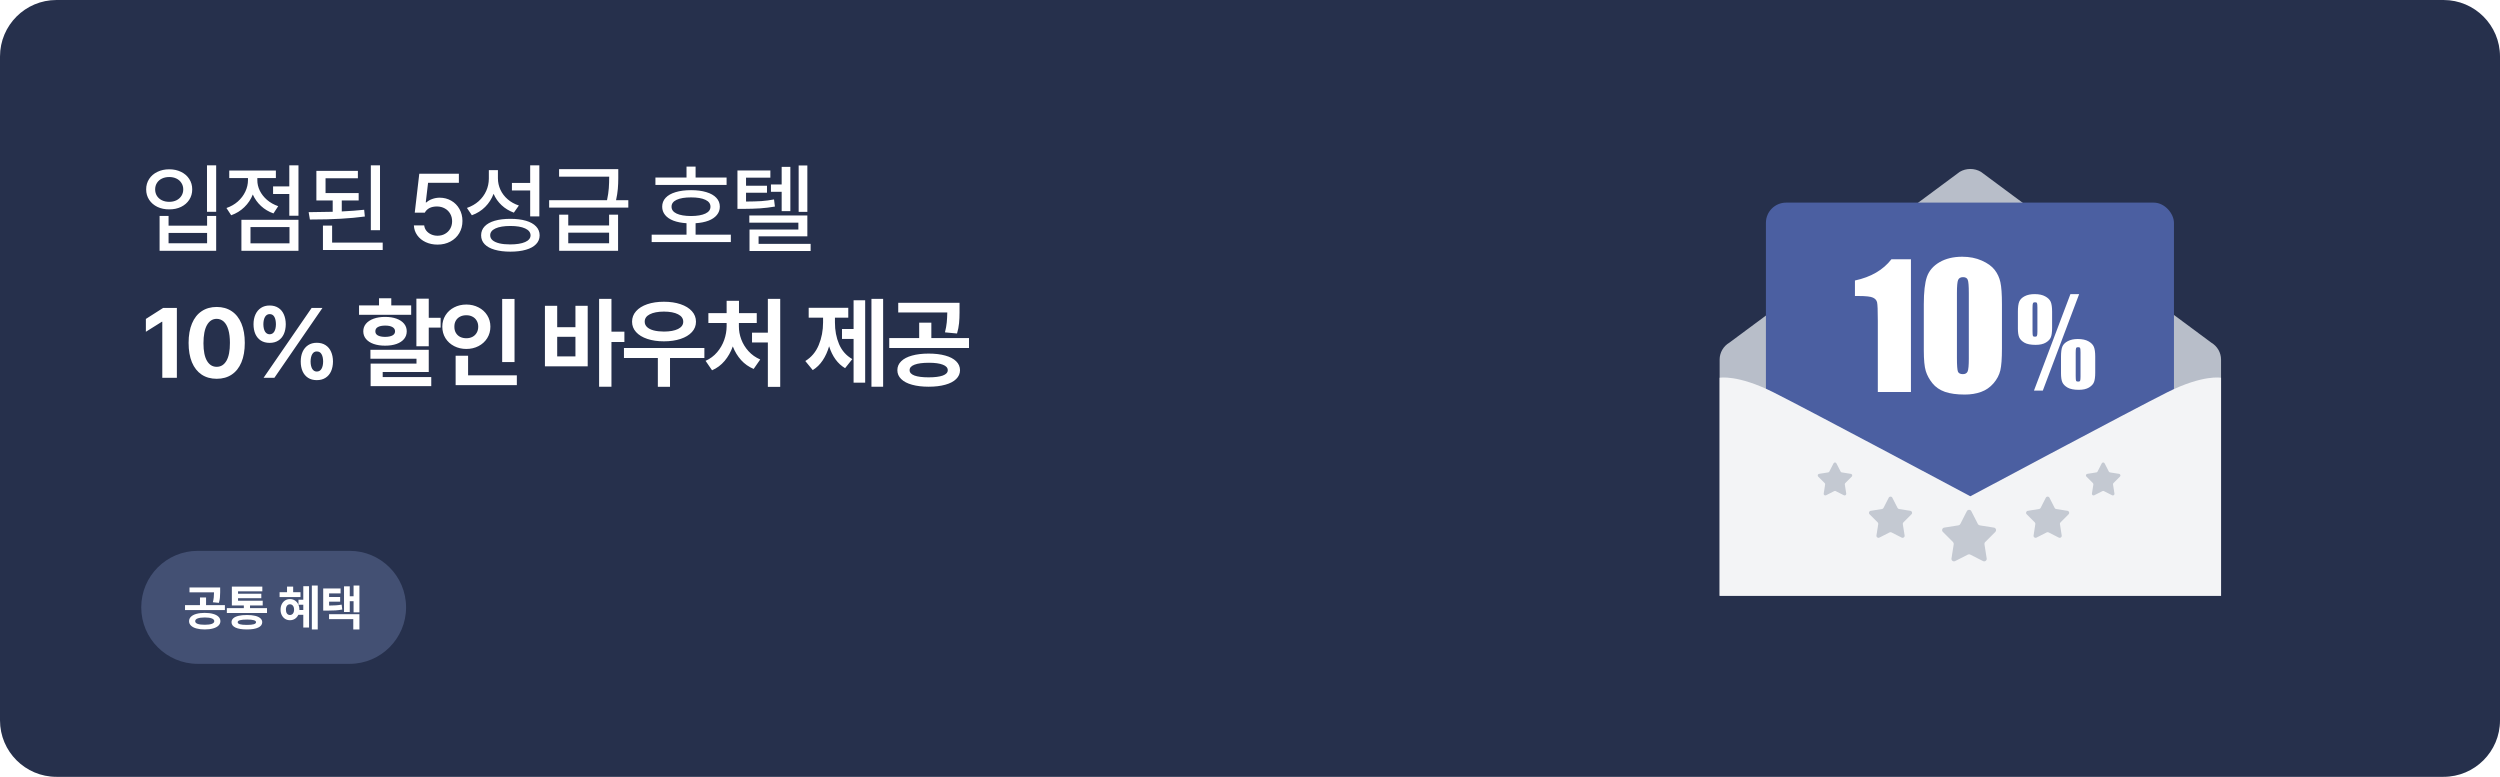 <svg width="708" height="220" viewBox="0 0 708 220" fill="none" xmlns="http://www.w3.org/2000/svg">
<path d="M0 16C0 7.163 7.163 0 16 0H692C700.837 0 708 7.163 708 16V204C708 212.837 700.837 220 692 220H16C7.163 220 0 212.837 0 204V16Z" fill="#26304C"/>
<path d="M61.219 59.977H58.621V46.824H61.219V59.977ZM41.395 53.633C41.395 52.53 41.677 51.546 42.242 50.68C42.807 49.814 43.587 49.144 44.58 48.67C45.574 48.187 46.69 47.945 47.93 47.945C49.169 47.945 50.281 48.187 51.266 48.67C52.259 49.144 53.034 49.814 53.59 50.68C54.155 51.546 54.438 52.53 54.438 53.633C54.438 54.736 54.155 55.72 53.59 56.586C53.034 57.443 52.259 58.113 51.266 58.596C50.281 59.07 49.169 59.302 47.93 59.293C46.69 59.302 45.574 59.07 44.58 58.596C43.587 58.113 42.807 57.443 42.242 56.586C41.677 55.72 41.395 54.736 41.395 53.633ZM43.938 53.633C43.938 54.325 44.106 54.941 44.443 55.478C44.781 56.007 45.255 56.422 45.865 56.723C46.476 57.014 47.164 57.16 47.93 57.16C48.686 57.16 49.365 57.014 49.967 56.723C50.568 56.422 51.038 56.007 51.375 55.478C51.721 54.941 51.895 54.325 51.895 53.633C51.895 52.949 51.721 52.343 51.375 51.815C51.038 51.277 50.568 50.862 49.967 50.57C49.365 50.279 48.686 50.133 47.93 50.133C47.164 50.133 46.476 50.279 45.865 50.57C45.255 50.862 44.781 51.277 44.443 51.815C44.106 52.343 43.938 52.949 43.938 53.633ZM45.195 61.152H47.738V63.914H58.648V61.152H61.219V71.023H45.195V61.152ZM58.648 68.891V65.965H47.738V68.891H58.648ZM84.527 61.098H81.93V54.945H77.336V52.785H81.93V46.824H84.527V61.098ZM64.129 58.91C65.359 58.491 66.435 57.876 67.356 57.065C68.276 56.244 68.982 55.31 69.475 54.262C69.976 53.204 70.227 52.12 70.227 51.008V50.434H64.922V48.301H78.129V50.434H72.879V51.008C72.87 52.029 73.102 53.027 73.576 54.002C74.05 54.968 74.734 55.839 75.627 56.613C76.52 57.379 77.573 57.971 78.785 58.391L77.445 60.441C76.096 59.967 74.921 59.266 73.918 58.336C72.915 57.406 72.141 56.322 71.594 55.082C71.056 56.449 70.258 57.643 69.201 58.664C68.153 59.685 66.909 60.45 65.469 60.961L64.129 58.91ZM68.367 62.246H84.527V71.023H68.367V62.246ZM81.984 68.918V64.297H70.938V68.918H81.984ZM101.574 56.777H96.789V59.881C99.204 59.762 101.319 59.603 103.133 59.402L103.324 61.316C99.177 61.882 94.178 62.164 88.326 62.164H87.766L87.41 60.086C89.99 60.068 92.259 60.031 94.219 59.977V56.777H89.598V48.383H101.355V50.488H92.195V54.672H101.574V56.777ZM91.457 63.887H94.055V68.699H108.383V70.805H91.457V63.887ZM105.02 46.824H107.617V65.199H105.02V46.824ZM123.91 69.273C122.68 69.273 121.563 69.041 120.561 68.576C119.558 68.111 118.76 67.464 118.168 66.635C117.576 65.805 117.257 64.871 117.211 63.832H120.137C120.191 64.388 120.392 64.889 120.738 65.336C121.085 65.773 121.536 66.12 122.092 66.375C122.648 66.63 123.254 66.758 123.91 66.758C124.703 66.758 125.41 66.58 126.029 66.225C126.658 65.869 127.15 65.382 127.506 64.762C127.861 64.133 128.039 63.431 128.039 62.656C128.039 61.863 127.857 61.152 127.492 60.523C127.128 59.885 126.622 59.389 125.975 59.033C125.327 58.669 124.594 58.482 123.773 58.473C122.096 58.473 120.939 59.056 120.301 60.223H117.457L118.742 49.203H129.953V51.773H121.23L120.574 57.324H120.766C121.185 56.923 121.723 56.604 122.379 56.367C123.044 56.121 123.746 55.993 124.484 55.984C125.715 55.984 126.822 56.272 127.807 56.846C128.791 57.411 129.561 58.195 130.117 59.197C130.682 60.191 130.965 61.316 130.965 62.574C130.965 63.859 130.664 65.012 130.062 66.033C129.461 67.045 128.622 67.838 127.547 68.412C126.48 68.986 125.268 69.273 123.91 69.273ZM141.012 50.488C141.012 51.628 141.249 52.712 141.723 53.742C142.197 54.763 142.88 55.661 143.773 56.435C144.667 57.21 145.724 57.798 146.945 58.199L145.523 60.223C144.184 59.73 143.026 59.029 142.051 58.117C141.076 57.206 140.319 56.13 139.781 54.891C139.243 56.312 138.451 57.547 137.402 58.596C136.354 59.644 135.096 60.432 133.629 60.961L132.234 58.883C133.52 58.445 134.627 57.812 135.557 56.982C136.486 56.144 137.197 55.178 137.689 54.084C138.182 52.99 138.432 51.828 138.441 50.598V48.191H141.012V50.488ZM136.254 66.648C136.254 65.664 136.582 64.821 137.238 64.119C137.904 63.417 138.856 62.884 140.096 62.52C141.344 62.155 142.826 61.973 144.539 61.973C146.243 61.973 147.715 62.155 148.955 62.52C150.195 62.884 151.147 63.417 151.812 64.119C152.487 64.821 152.824 65.664 152.824 66.648C152.824 67.624 152.487 68.458 151.812 69.15C151.147 69.843 150.195 70.367 148.955 70.723C147.715 71.087 146.243 71.269 144.539 71.269C142.826 71.269 141.344 71.087 140.096 70.723C138.856 70.367 137.904 69.843 137.238 69.15C136.582 68.458 136.254 67.624 136.254 66.648ZM138.824 66.648C138.824 67.186 139.043 67.647 139.48 68.029C139.927 68.412 140.574 68.708 141.422 68.918C142.27 69.118 143.281 69.219 144.457 69.219C146.28 69.219 147.697 68.995 148.709 68.549C149.73 68.102 150.245 67.469 150.254 66.648C150.245 65.81 149.734 65.158 148.723 64.693C147.72 64.228 146.326 63.996 144.539 63.996C142.734 63.996 141.326 64.228 140.314 64.693C139.312 65.158 138.815 65.81 138.824 66.648ZM144.977 51.801H150.145V46.824H152.742V61.289H150.145V53.934H144.977V51.801ZM160.93 63.859H172.496V60.797H175.039V71.023H158.359V60.797H160.93V63.859ZM155.516 56.695H171.908C172.173 55.447 172.341 54.316 172.414 53.305C172.487 52.293 172.523 51.199 172.523 50.023H158.332V47.891H175.094V49.75V50.475C175.094 51.505 175.053 52.507 174.971 53.482C174.889 54.458 174.72 55.529 174.465 56.695H177.938V58.801H155.516V56.695ZM172.496 68.891V65.883H160.93V68.891H172.496ZM205.77 52.375H185.617V50.27H194.422V47.18H196.992V50.27H205.77V52.375ZM184.551 66.457H194.422V63.217C192.991 63.126 191.756 62.884 190.717 62.492C189.687 62.091 188.898 61.553 188.352 60.879C187.805 60.204 187.531 59.421 187.531 58.527C187.531 57.552 187.859 56.714 188.516 56.012C189.172 55.31 190.115 54.777 191.346 54.412C192.576 54.038 194.03 53.852 195.707 53.852C197.366 53.852 198.806 54.038 200.027 54.412C201.258 54.777 202.201 55.31 202.857 56.012C203.523 56.714 203.855 57.552 203.855 58.527C203.855 59.421 203.577 60.204 203.021 60.879C202.475 61.553 201.686 62.091 200.656 62.492C199.626 62.884 198.405 63.126 196.992 63.217V66.457H206.973V68.562H184.551V66.457ZM190.184 58.527C190.174 59.375 190.648 60.027 191.605 60.482C192.572 60.938 193.939 61.171 195.707 61.18C197.448 61.171 198.801 60.938 199.768 60.482C200.734 60.027 201.212 59.375 201.203 58.527C201.212 57.689 200.734 57.042 199.768 56.586C198.801 56.13 197.448 55.902 195.707 55.902C193.948 55.902 192.585 56.13 191.619 56.586C190.653 57.042 190.174 57.689 190.184 58.527ZM218.168 50.324H211.277V52.594H217.211V54.59H211.277V57.078C212.973 57.069 214.408 57.028 215.584 56.955C216.769 56.873 217.977 56.714 219.207 56.477L219.453 58.5C218.013 58.746 216.623 58.915 215.283 59.006C213.943 59.097 212.326 59.147 210.43 59.156H208.844V48.273H218.168V50.324ZM212.207 61.016H228.641V66.922H214.832V69.055H229.57V71.078H212.262V65.008H226.098V63.066H212.207V61.016ZM218.332 52.238H221.367V47.262H223.828V59.785H221.367V54.316H218.332V52.238ZM226.18 46.852H228.641V60.004H226.18V46.852ZM50.09 107H45.961V91.113H45.852L41.312 93.957V90.32L46.207 87.203H50.09V107ZM61.367 107.273C59.717 107.273 58.296 106.877 57.102 106.084C55.908 105.282 54.992 104.12 54.353 102.598C53.725 101.076 53.41 99.243 53.41 97.102C53.41 94.969 53.729 93.141 54.367 91.619C55.005 90.088 55.921 88.926 57.115 88.133C58.309 87.331 59.727 86.93 61.367 86.93C63.008 86.93 64.425 87.331 65.619 88.133C66.813 88.926 67.729 90.088 68.367 91.619C69.005 93.141 69.324 94.969 69.324 97.102C69.324 99.253 69.005 101.089 68.367 102.611C67.729 104.133 66.813 105.291 65.619 106.084C64.434 106.877 63.017 107.273 61.367 107.273ZM57.621 97.225C57.621 99.412 57.954 101.071 58.619 102.201C59.285 103.322 60.2 103.883 61.367 103.883C62.543 103.883 63.464 103.313 64.129 102.174C64.794 101.025 65.122 99.335 65.113 97.102C65.113 95.625 64.963 94.381 64.662 93.369C64.361 92.348 63.928 91.583 63.363 91.072C62.798 90.562 62.133 90.302 61.367 90.293C60.191 90.302 59.271 90.894 58.605 92.07C57.949 93.246 57.621 94.964 57.621 97.225ZM76.363 97.102C75.397 97.102 74.568 96.883 73.875 96.445C73.191 95.999 72.672 95.379 72.316 94.586C71.97 93.793 71.797 92.872 71.797 91.824C71.797 90.776 71.979 89.856 72.344 89.062C72.708 88.26 73.232 87.636 73.916 87.189C74.6 86.743 75.415 86.519 76.363 86.519C77.329 86.519 78.154 86.743 78.838 87.189C79.522 87.627 80.037 88.247 80.383 89.049C80.738 89.842 80.921 90.767 80.93 91.824C80.921 92.882 80.738 93.807 80.383 94.6C80.027 95.393 79.508 96.008 78.824 96.445C78.141 96.883 77.32 97.102 76.363 97.102ZM74.586 91.824C74.595 92.699 74.75 93.392 75.051 93.902C75.361 94.404 75.798 94.659 76.363 94.668C76.938 94.659 77.375 94.404 77.676 93.902C77.977 93.392 78.132 92.699 78.141 91.824C78.132 90.931 77.981 90.229 77.689 89.719C77.398 89.208 76.956 88.953 76.363 88.953C75.798 88.962 75.361 89.227 75.051 89.746C74.75 90.266 74.595 90.958 74.586 91.824ZM88.258 87.203H91.32L77.703 107H74.641L88.258 87.203ZM85.168 102.379C85.168 101.331 85.346 100.41 85.701 99.617C86.066 98.815 86.59 98.191 87.273 97.744C87.957 97.297 88.768 97.074 89.707 97.074C90.682 97.074 91.512 97.297 92.195 97.744C92.888 98.191 93.408 98.811 93.754 99.603C94.109 100.396 94.292 101.322 94.301 102.379C94.292 103.436 94.109 104.361 93.754 105.154C93.398 105.947 92.874 106.562 92.182 107C91.498 107.438 90.673 107.656 89.707 107.656C88.75 107.656 87.93 107.438 87.246 107C86.562 106.553 86.043 105.934 85.688 105.141C85.341 104.348 85.168 103.427 85.168 102.379ZM87.957 102.379C87.966 103.254 88.121 103.947 88.422 104.457C88.732 104.967 89.16 105.223 89.707 105.223C90.29 105.223 90.732 104.972 91.033 104.471C91.343 103.96 91.503 103.263 91.512 102.379C91.503 101.486 91.348 100.788 91.047 100.287C90.755 99.777 90.309 99.526 89.707 99.535C89.151 99.526 88.723 99.781 88.422 100.301C88.121 100.82 87.966 101.513 87.957 102.379ZM121.422 89.992H124.785V92.781H121.422V98.059H117.922V84.578H121.422V89.992ZM101.68 86.492H107.34V84.469H110.812V86.492H116.445V89.144H101.68V86.492ZM102.883 93.82C102.883 93 103.138 92.284 103.648 91.674C104.168 91.063 104.893 90.589 105.822 90.252C106.752 89.915 107.832 89.746 109.062 89.746C110.302 89.746 111.382 89.915 112.303 90.252C113.223 90.589 113.934 91.063 114.436 91.674C114.937 92.284 115.188 93 115.188 93.82C115.188 94.659 114.937 95.383 114.436 95.994C113.934 96.605 113.223 97.074 112.303 97.402C111.382 97.731 110.302 97.894 109.062 97.894C107.832 97.894 106.747 97.731 105.809 97.402C104.879 97.074 104.159 96.605 103.648 95.994C103.138 95.383 102.883 94.659 102.883 93.82ZM104.906 99.07H121.422V105.359H108.379V106.781H122.133V109.352H104.961V102.98H117.949V101.586H104.906V99.07ZM106.301 93.82C106.292 94.34 106.529 94.732 107.012 94.996C107.495 95.26 108.178 95.397 109.062 95.406C109.956 95.397 110.648 95.26 111.141 94.996C111.633 94.732 111.879 94.34 111.879 93.82C111.879 93.31 111.633 92.913 111.141 92.631C110.658 92.348 109.983 92.207 109.117 92.207C108.224 92.207 107.527 92.344 107.025 92.617C106.533 92.891 106.292 93.292 106.301 93.82ZM145.715 102.543H142.215V84.66H145.715V102.543ZM125.262 92.508C125.262 91.314 125.562 90.238 126.164 89.281C126.766 88.324 127.581 87.581 128.611 87.053C129.65 86.515 130.803 86.246 132.07 86.246C133.328 86.246 134.477 86.515 135.516 87.053C136.555 87.581 137.375 88.324 137.977 89.281C138.578 90.238 138.879 91.314 138.879 92.508C138.879 93.72 138.578 94.809 137.977 95.775C137.375 96.732 136.555 97.48 135.516 98.018C134.477 98.555 133.328 98.824 132.07 98.824C130.803 98.824 129.65 98.555 128.611 98.018C127.572 97.48 126.752 96.732 126.15 95.775C125.558 94.809 125.262 93.72 125.262 92.508ZM128.68 92.508C128.671 93.182 128.812 93.77 129.104 94.272C129.395 94.764 129.796 95.142 130.307 95.406C130.826 95.662 131.414 95.789 132.07 95.789C132.708 95.789 133.278 95.662 133.779 95.406C134.29 95.142 134.691 94.764 134.982 94.272C135.283 93.77 135.434 93.182 135.434 92.508C135.434 91.852 135.283 91.277 134.982 90.785C134.691 90.293 134.29 89.919 133.779 89.664C133.269 89.4 132.699 89.272 132.07 89.281C131.414 89.272 130.826 89.4 130.307 89.664C129.796 89.919 129.395 90.293 129.104 90.785C128.812 91.277 128.671 91.852 128.68 92.508ZM129.035 100.738H132.562V106.289H146.371V109.078H129.035V100.738ZM173.164 93.93H176.828V96.856H173.164V109.516H169.664V84.633H173.164V93.93ZM154.324 86.602H157.797V92.672H162.965V86.602H166.438V103.746H154.324V86.602ZM162.965 100.93V95.379H157.797V100.93H162.965ZM199.48 101.395H189.746V109.543H186.301V101.395H176.703V98.551H199.48V101.395ZM179 91.113C179 89.974 179.378 88.981 180.135 88.133C180.891 87.276 181.949 86.615 183.307 86.15C184.674 85.686 186.246 85.453 188.023 85.453C189.801 85.453 191.373 85.686 192.74 86.15C194.117 86.615 195.188 87.276 195.953 88.133C196.719 88.981 197.102 89.974 197.102 91.113C197.102 92.225 196.719 93.201 195.953 94.039C195.188 94.878 194.117 95.525 192.74 95.981C191.364 96.436 189.792 96.664 188.023 96.664C186.255 96.664 184.688 96.436 183.32 95.981C181.953 95.525 180.891 94.878 180.135 94.039C179.378 93.201 179 92.225 179 91.113ZM182.582 91.113C182.582 91.697 182.801 92.198 183.238 92.617C183.676 93.037 184.305 93.356 185.125 93.574C185.945 93.784 186.911 93.893 188.023 93.902C189.728 93.893 191.063 93.647 192.029 93.164C193.005 92.672 193.492 91.988 193.492 91.113C193.492 90.202 193.005 89.5 192.029 89.008C191.063 88.507 189.728 88.251 188.023 88.242C186.328 88.251 184.993 88.507 184.018 89.008C183.051 89.5 182.573 90.202 182.582 91.113ZM220.957 109.57H217.457V96.992H212.973V94.203H217.457V84.633H220.957V109.57ZM199.82 102.188C201.105 101.613 202.195 100.802 203.088 99.754C203.981 98.706 204.651 97.544 205.098 96.268C205.544 94.992 205.772 93.711 205.781 92.426V91.469H200.613V88.68H205.781V85.18H209.281V88.68H214.312V91.469H209.254V92.426C209.245 93.656 209.468 94.882 209.924 96.103C210.38 97.325 211.063 98.441 211.975 99.453C212.886 100.456 213.993 101.24 215.297 101.805L213.438 104.484C212.061 103.91 210.872 103.072 209.869 101.969C208.876 100.857 208.096 99.567 207.531 98.1C206.975 99.658 206.201 101.03 205.207 102.215C204.214 103.391 203.029 104.275 201.652 104.867L199.82 102.188ZM250.102 109.516H246.793V84.633H250.102V109.516ZM228.062 102.242C229.785 101.185 231.052 99.676 231.863 97.717C232.684 95.748 233.094 93.611 233.094 91.305V89.965H229.02V87.176H240.23V89.965H236.457V91.305C236.448 93.556 236.835 95.607 237.619 97.457C238.412 99.307 239.665 100.72 241.379 101.695L239.328 104.266C237.232 103.026 235.723 100.957 234.803 98.059C234.365 99.572 233.759 100.907 232.984 102.064C232.21 103.222 231.271 104.138 230.168 104.812L228.062 102.242ZM238.453 93.164H241.734V85.043H245.016V108.367H241.734V95.981H238.453V93.164ZM262.992 100.137C264.806 100.137 266.378 100.324 267.709 100.697C269.04 101.062 270.065 101.6 270.785 102.311C271.505 103.012 271.87 103.855 271.879 104.84C271.87 105.806 271.505 106.64 270.785 107.342C270.065 108.053 269.035 108.59 267.695 108.955C266.365 109.329 264.797 109.516 262.992 109.516C261.197 109.516 259.629 109.329 258.289 108.955C256.958 108.59 255.933 108.053 255.213 107.342C254.493 106.64 254.133 105.806 254.133 104.84C254.133 103.855 254.493 103.012 255.213 102.311C255.933 101.6 256.958 101.062 258.289 100.697C259.629 100.324 261.197 100.137 262.992 100.137ZM251.836 95.734H260.312V91.387H263.758V95.734H274.422V98.551H251.836V95.734ZM254.379 85.754H271.742V87.777V88.502C271.742 89.596 271.697 90.607 271.605 91.537C271.514 92.467 271.323 93.438 271.031 94.449L267.613 94.121C267.868 93.1 268.037 92.171 268.119 91.332C268.201 90.484 268.251 89.537 268.27 88.488H254.379V85.754ZM257.605 104.84C257.596 105.505 258.057 106.011 258.986 106.357C259.925 106.695 261.26 106.863 262.992 106.863C264.724 106.863 266.059 106.695 266.998 106.357C267.937 106.011 268.406 105.505 268.406 104.84C268.406 104.156 267.941 103.637 267.012 103.281C266.091 102.917 264.783 102.734 263.088 102.734C261.32 102.734 259.962 102.912 259.014 103.268C258.066 103.623 257.596 104.147 257.605 104.84Z" fill="white"/>
<path d="M40 172C40 163.163 47.163 156 56 156H99C107.837 156 115 163.163 115 172C115 180.837 107.837 188 99 188H56C47.163 188 40 180.837 40 172Z" fill="#435073"/>
<path d="M57.975 173.568C58.882 173.568 59.668 173.662 60.333 173.849C60.998 174.031 61.511 174.3 61.871 174.655C62.231 175.006 62.413 175.428 62.418 175.92C62.413 176.403 62.231 176.82 61.871 177.171C61.511 177.526 60.996 177.795 60.326 177.978C59.661 178.164 58.877 178.258 57.975 178.258C57.077 178.258 56.293 178.164 55.623 177.978C54.958 177.795 54.445 177.526 54.085 177.171C53.725 176.82 53.545 176.403 53.545 175.92C53.545 175.428 53.725 175.006 54.085 174.655C54.445 174.3 54.958 174.031 55.623 173.849C56.293 173.662 57.077 173.568 57.975 173.568ZM52.397 171.367H56.635V169.193H58.357V171.367H63.69V172.775H52.397V171.367ZM53.668 166.377H62.35V167.389V167.751C62.35 168.298 62.327 168.804 62.281 169.269C62.236 169.733 62.14 170.219 61.994 170.725L60.285 170.561C60.413 170.05 60.497 169.585 60.538 169.166C60.579 168.742 60.604 168.268 60.613 167.744H53.668V166.377ZM55.281 175.92C55.277 176.253 55.507 176.506 55.972 176.679C56.441 176.847 57.109 176.932 57.975 176.932C58.84 176.932 59.508 176.847 59.977 176.679C60.447 176.506 60.682 176.253 60.682 175.92C60.682 175.578 60.449 175.318 59.984 175.141C59.524 174.958 58.87 174.867 58.023 174.867C57.138 174.867 56.459 174.956 55.985 175.134C55.511 175.312 55.277 175.574 55.281 175.92ZM75.616 173.596H64.241V172.229H69.054V171.463H65.663V166.117H74.29V167.457H67.413V168.154H74.003V169.412H67.413V170.123H74.4V171.463H70.804V172.229H75.616V173.596ZM65.568 176.207C65.568 175.77 65.736 175.398 66.073 175.093C66.415 174.787 66.912 174.557 67.564 174.402C68.215 174.243 69.004 174.165 69.929 174.17C70.84 174.165 71.617 174.243 72.26 174.402C72.907 174.557 73.402 174.79 73.743 175.1C74.085 175.405 74.258 175.774 74.263 176.207C74.258 176.872 73.878 177.381 73.121 177.731C72.369 178.087 71.305 178.262 69.929 178.258C68.53 178.262 67.452 178.087 66.695 177.731C65.944 177.381 65.568 176.872 65.568 176.207ZM67.318 176.207C67.313 176.471 67.52 176.665 67.94 176.788C68.364 176.911 69.027 176.973 69.929 176.973C70.808 176.973 71.458 176.911 71.877 176.788C72.296 176.665 72.508 176.471 72.513 176.207C72.508 175.952 72.301 175.763 71.891 175.64C71.481 175.517 70.852 175.455 70.004 175.455C69.074 175.455 68.393 175.517 67.96 175.64C67.527 175.758 67.313 175.947 67.318 176.207ZM89.982 178.258H88.314V165.816H89.982V178.258ZM79.181 167.703H81.287V166.117H83.023V167.703H85.101V169.084H79.181V167.703ZM79.455 172.652C79.455 172.074 79.569 171.559 79.796 171.107C80.024 170.652 80.339 170.296 80.74 170.041C81.145 169.786 81.601 169.658 82.107 169.658C82.622 169.658 83.082 169.786 83.488 170.041C83.894 170.292 84.21 170.645 84.438 171.101C84.671 171.556 84.787 172.074 84.787 172.652V172.748H85.894V171.258H84.527V169.836H85.894V166.021H87.521V177.711H85.894V174.115H84.486C84.263 174.594 83.944 174.97 83.529 175.243C83.114 175.512 82.64 175.646 82.107 175.646C81.601 175.646 81.145 175.519 80.74 175.264C80.339 175.008 80.024 174.655 79.796 174.204C79.569 173.748 79.455 173.231 79.455 172.652ZM80.972 172.632C80.972 173.11 81.073 173.486 81.273 173.76C81.478 174.029 81.756 174.165 82.107 174.17C82.463 174.165 82.745 174.031 82.955 173.767C83.169 173.498 83.278 173.126 83.283 172.652C83.278 172.174 83.169 171.802 82.955 171.538C82.745 171.269 82.463 171.135 82.107 171.135C81.761 171.135 81.485 171.267 81.28 171.531C81.075 171.791 80.972 172.158 80.972 172.632ZM96.454 168.045H93.2V169.07H96.331V170.396H93.2V171.497C93.938 171.488 94.576 171.465 95.114 171.429C95.656 171.392 96.203 171.326 96.755 171.23L96.932 172.625C96.276 172.743 95.634 172.823 95.005 172.864C94.376 172.905 93.608 172.926 92.701 172.926H92.38H91.532V166.65H96.454V168.045ZM93.186 173.938H101.786V178.258H100.05V175.332H93.186V173.938ZM97.425 166.049H99.052V168.865H100.132V165.83H101.786V173.418H100.132V170.26H99.052V173.322H97.425V166.049Z" fill="white"/>
<path d="M489.788 97.02L554.992 48.668C556.84 47.579 559.16 47.579 561.008 48.668L626.212 97.019C627.943 98.039 629 99.861 629 101.826V168.736H487V101.826C487 99.861 488.057 98.039 489.788 97.02Z" fill="#B8BEC9"/>
<rect x="500.108" y="57.383" width="115.556" height="89.347" rx="5.721" fill="#4B5FA1"/>
<path fill-rule="evenodd" clip-rule="evenodd" d="M566.951 98.689V86.151C566.951 83.303 566.804 81.228 566.51 79.928C566.231 78.628 565.689 77.459 564.884 76.422C564.08 75.385 562.864 74.51 561.239 73.798C559.614 73.071 557.772 72.707 555.713 72.707C553.19 72.707 551.038 73.226 549.258 74.263C547.493 75.3 546.309 76.677 545.705 78.396C545.117 80.114 544.823 82.699 544.823 86.151V99.27C544.823 101.917 545.009 103.852 545.38 105.075C545.752 106.282 546.378 107.435 547.261 108.534C548.143 109.633 549.327 110.446 550.813 110.972C552.299 111.483 554.165 111.739 556.409 111.739C558.112 111.739 559.652 111.491 561.03 110.996C562.408 110.5 563.584 109.688 564.559 108.558C565.535 107.428 566.177 106.212 566.487 104.912C566.796 103.612 566.951 101.538 566.951 98.689ZM557.268 79.255C557.47 79.75 557.57 80.996 557.57 82.993V101.615C557.57 103.457 557.462 104.641 557.245 105.168C557.029 105.694 556.572 105.957 555.875 105.957C555.179 105.957 554.722 105.733 554.505 105.284C554.304 104.835 554.203 103.519 554.203 101.336V82.993C554.203 81.058 554.312 79.828 554.529 79.301C554.761 78.76 555.225 78.489 555.922 78.489C556.634 78.489 557.083 78.744 557.268 79.255ZM541.178 111.018V73.425H535.652C533.299 76.46 529.855 78.464 525.319 79.439V83.828H526.248C528.415 83.828 529.808 83.983 530.428 84.292C531.062 84.586 531.449 85.028 531.589 85.616C531.728 86.204 531.798 87.953 531.798 90.863V111.018H541.178Z" fill="white"/>
<path d="M588.815 83.292L578.522 110.625H576.018L586.343 83.292H588.815ZM581.156 88.284V92.804C581.156 93.986 581.043 94.875 580.815 95.471C580.598 96.056 580.121 96.571 579.384 97.016C578.658 97.449 577.693 97.666 576.49 97.666C575.102 97.666 574.045 97.46 573.319 97.048C572.593 96.625 572.099 96.121 571.839 95.536C571.59 94.951 571.465 94.111 571.465 93.016V88.284C571.465 86.983 571.595 86.024 571.856 85.406C572.127 84.777 572.641 84.268 573.4 83.878C574.159 83.487 575.097 83.292 576.213 83.292C577.449 83.292 578.452 83.509 579.221 83.943C579.991 84.365 580.506 84.88 580.766 85.487C581.026 86.094 581.156 87.027 581.156 88.284ZM576.994 87.13C576.994 86.436 576.956 86.008 576.88 85.845C576.815 85.683 576.625 85.601 576.311 85.601C576.018 85.601 575.828 85.688 575.742 85.861C575.655 86.035 575.612 86.457 575.612 87.13V93.764C575.612 94.522 575.65 94.978 575.725 95.129C575.801 95.281 576.002 95.357 576.327 95.357C576.609 95.357 576.788 95.27 576.864 95.097C576.95 94.924 576.994 94.517 576.994 93.877V87.13ZM593.368 100.999V105.536C593.368 106.707 593.254 107.59 593.026 108.186C592.809 108.782 592.333 109.303 591.595 109.747C590.869 110.181 589.904 110.398 588.701 110.398C587.324 110.398 586.267 110.186 585.53 109.763C584.804 109.341 584.311 108.837 584.051 108.251C583.801 107.666 583.677 106.831 583.677 105.747V100.999C583.677 99.709 583.807 98.755 584.067 98.138C584.338 97.509 584.853 96.999 585.612 96.609C586.37 96.208 587.308 96.007 588.425 96.007C589.671 96.007 590.679 96.224 591.449 96.658C592.219 97.091 592.728 97.612 592.978 98.219C593.238 98.826 593.368 99.753 593.368 100.999ZM589.205 99.861C589.205 99.167 589.167 98.739 589.091 98.577C589.026 98.403 588.837 98.317 588.522 98.317C588.23 98.317 588.04 98.403 587.953 98.577C587.877 98.75 587.839 99.178 587.839 99.861V106.495C587.839 107.243 587.877 107.693 587.953 107.845C588.029 107.997 588.224 108.072 588.538 108.072C588.831 108.072 589.015 107.991 589.091 107.829C589.167 107.655 589.205 107.243 589.205 106.593V99.861Z" fill="white"/>
<g filter="url(#filter0_b_25_413)">
<path d="M629 168.738V106.981C629 106.981 623.929 106.005 613.786 111.09C603.643 116.175 558 140.54 558 140.54C558 140.54 512.357 116.175 502.214 111.09C492.071 106.005 487 106.981 487 106.981V168.738H629V168.738Z" fill="#F3F4F6"/>
</g>
<path opacity="0.8" d="M557.009 144.769C557.274 144.249 558.017 144.249 558.282 144.769L560.134 148.397C560.238 148.601 560.433 148.742 560.658 148.778L564.681 149.418C565.257 149.51 565.487 150.216 565.075 150.629L562.196 153.511C562.035 153.673 561.96 153.902 561.996 154.128L562.63 158.151C562.721 158.728 562.12 159.165 561.6 158.9L557.97 157.053C557.766 156.949 557.525 156.949 557.321 157.053L553.691 158.9C553.171 159.165 552.57 158.728 552.661 158.151L553.295 154.128C553.331 153.902 553.256 153.673 553.095 153.511L550.216 150.629C549.804 150.216 550.033 149.51 550.61 149.418L554.633 148.778C554.858 148.742 555.053 148.601 555.157 148.397L557.009 144.769Z" fill="#B8BEC9"/>
<path opacity="0.8" d="M534.889 140.946C535.101 140.53 535.695 140.53 535.907 140.946L537.389 143.849C537.472 144.011 537.628 144.125 537.808 144.153L541.027 144.665C541.488 144.739 541.671 145.304 541.341 145.634L539.039 147.94C538.909 148.069 538.85 148.252 538.878 148.433L539.386 151.652C539.459 152.113 538.978 152.462 538.562 152.251L535.657 150.773C535.494 150.69 535.302 150.69 535.139 150.773L532.234 152.251C531.818 152.462 531.337 152.113 531.41 151.652L531.918 148.433C531.946 148.252 531.887 148.069 531.758 147.94L529.455 145.634C529.125 145.304 529.309 144.739 529.77 144.665L532.988 144.153C533.168 144.125 533.324 144.011 533.407 143.849L534.889 140.946Z" fill="#B8BEC9"/>
<path opacity="0.8" d="M579.382 140.946C579.594 140.53 580.189 140.53 580.401 140.946L581.882 143.849C581.965 144.011 582.121 144.125 582.302 144.153L585.52 144.665C585.981 144.739 586.165 145.304 585.835 145.634L583.532 147.94C583.403 148.069 583.343 148.252 583.372 148.433L583.879 151.652C583.952 152.113 583.471 152.462 583.055 152.251L580.151 150.773C579.988 150.69 579.795 150.69 579.632 150.773L576.728 152.251C576.312 152.462 575.831 152.113 575.904 151.652L576.411 148.433C576.44 148.252 576.38 148.069 576.251 147.94L573.948 145.634C573.618 145.304 573.802 144.739 574.263 144.665L577.481 144.153C577.662 144.125 577.818 144.011 577.901 143.849L579.382 140.946Z" fill="#B8BEC9"/>
<path opacity="0.8" d="M519.257 131.219C519.427 130.886 519.902 130.886 520.072 131.219L521.257 133.541C521.324 133.671 521.448 133.762 521.593 133.785L524.167 134.194C524.536 134.253 524.683 134.705 524.419 134.969L522.577 136.814C522.474 136.917 522.426 137.064 522.449 137.208L522.855 139.784C522.913 140.153 522.529 140.432 522.196 140.263L519.872 139.081C519.742 139.014 519.588 139.014 519.457 139.081L517.134 140.263C516.801 140.432 516.416 140.153 516.474 139.784L516.88 137.208C516.903 137.064 516.856 136.917 516.752 136.814L514.91 134.969C514.646 134.705 514.793 134.253 515.162 134.194L517.736 133.785C517.881 133.762 518.006 133.671 518.072 133.541L519.257 131.219Z" fill="#B8BEC9"/>
<path opacity="0.8" d="M595.216 131.219C595.386 130.886 595.862 130.886 596.031 131.219L597.216 133.541C597.283 133.671 597.408 133.762 597.552 133.785L600.127 134.194C600.496 134.253 600.642 134.705 600.378 134.969L598.536 136.814C598.433 136.917 598.385 137.064 598.408 137.208L598.814 139.784C598.872 140.153 598.488 140.432 598.155 140.263L595.831 139.081C595.701 139.014 595.547 139.014 595.416 139.081L593.093 140.263C592.76 140.432 592.375 140.153 592.433 139.784L592.84 137.208C592.862 137.064 592.815 136.917 592.711 136.814L590.869 134.969C590.605 134.705 590.752 134.253 591.121 134.194L593.696 133.785C593.84 133.762 593.965 133.671 594.031 133.541L595.216 131.219Z" fill="#B8BEC9"/>
<defs>
<filter id="filter0_b_25_413" x="481.282" y="101.188" width="153.436" height="73.269" filterUnits="userSpaceOnUse" color-interpolation-filters="sRGB">
<feFlood flood-opacity="0" result="BackgroundImageFix"/>
<feGaussianBlur in="BackgroundImageFix" stdDeviation="2.859"/>
<feComposite in2="SourceAlpha" operator="in" result="effect1_backgroundBlur_25_413"/>
<feBlend mode="normal" in="SourceGraphic" in2="effect1_backgroundBlur_25_413" result="shape"/>
</filter>
</defs>
</svg>
